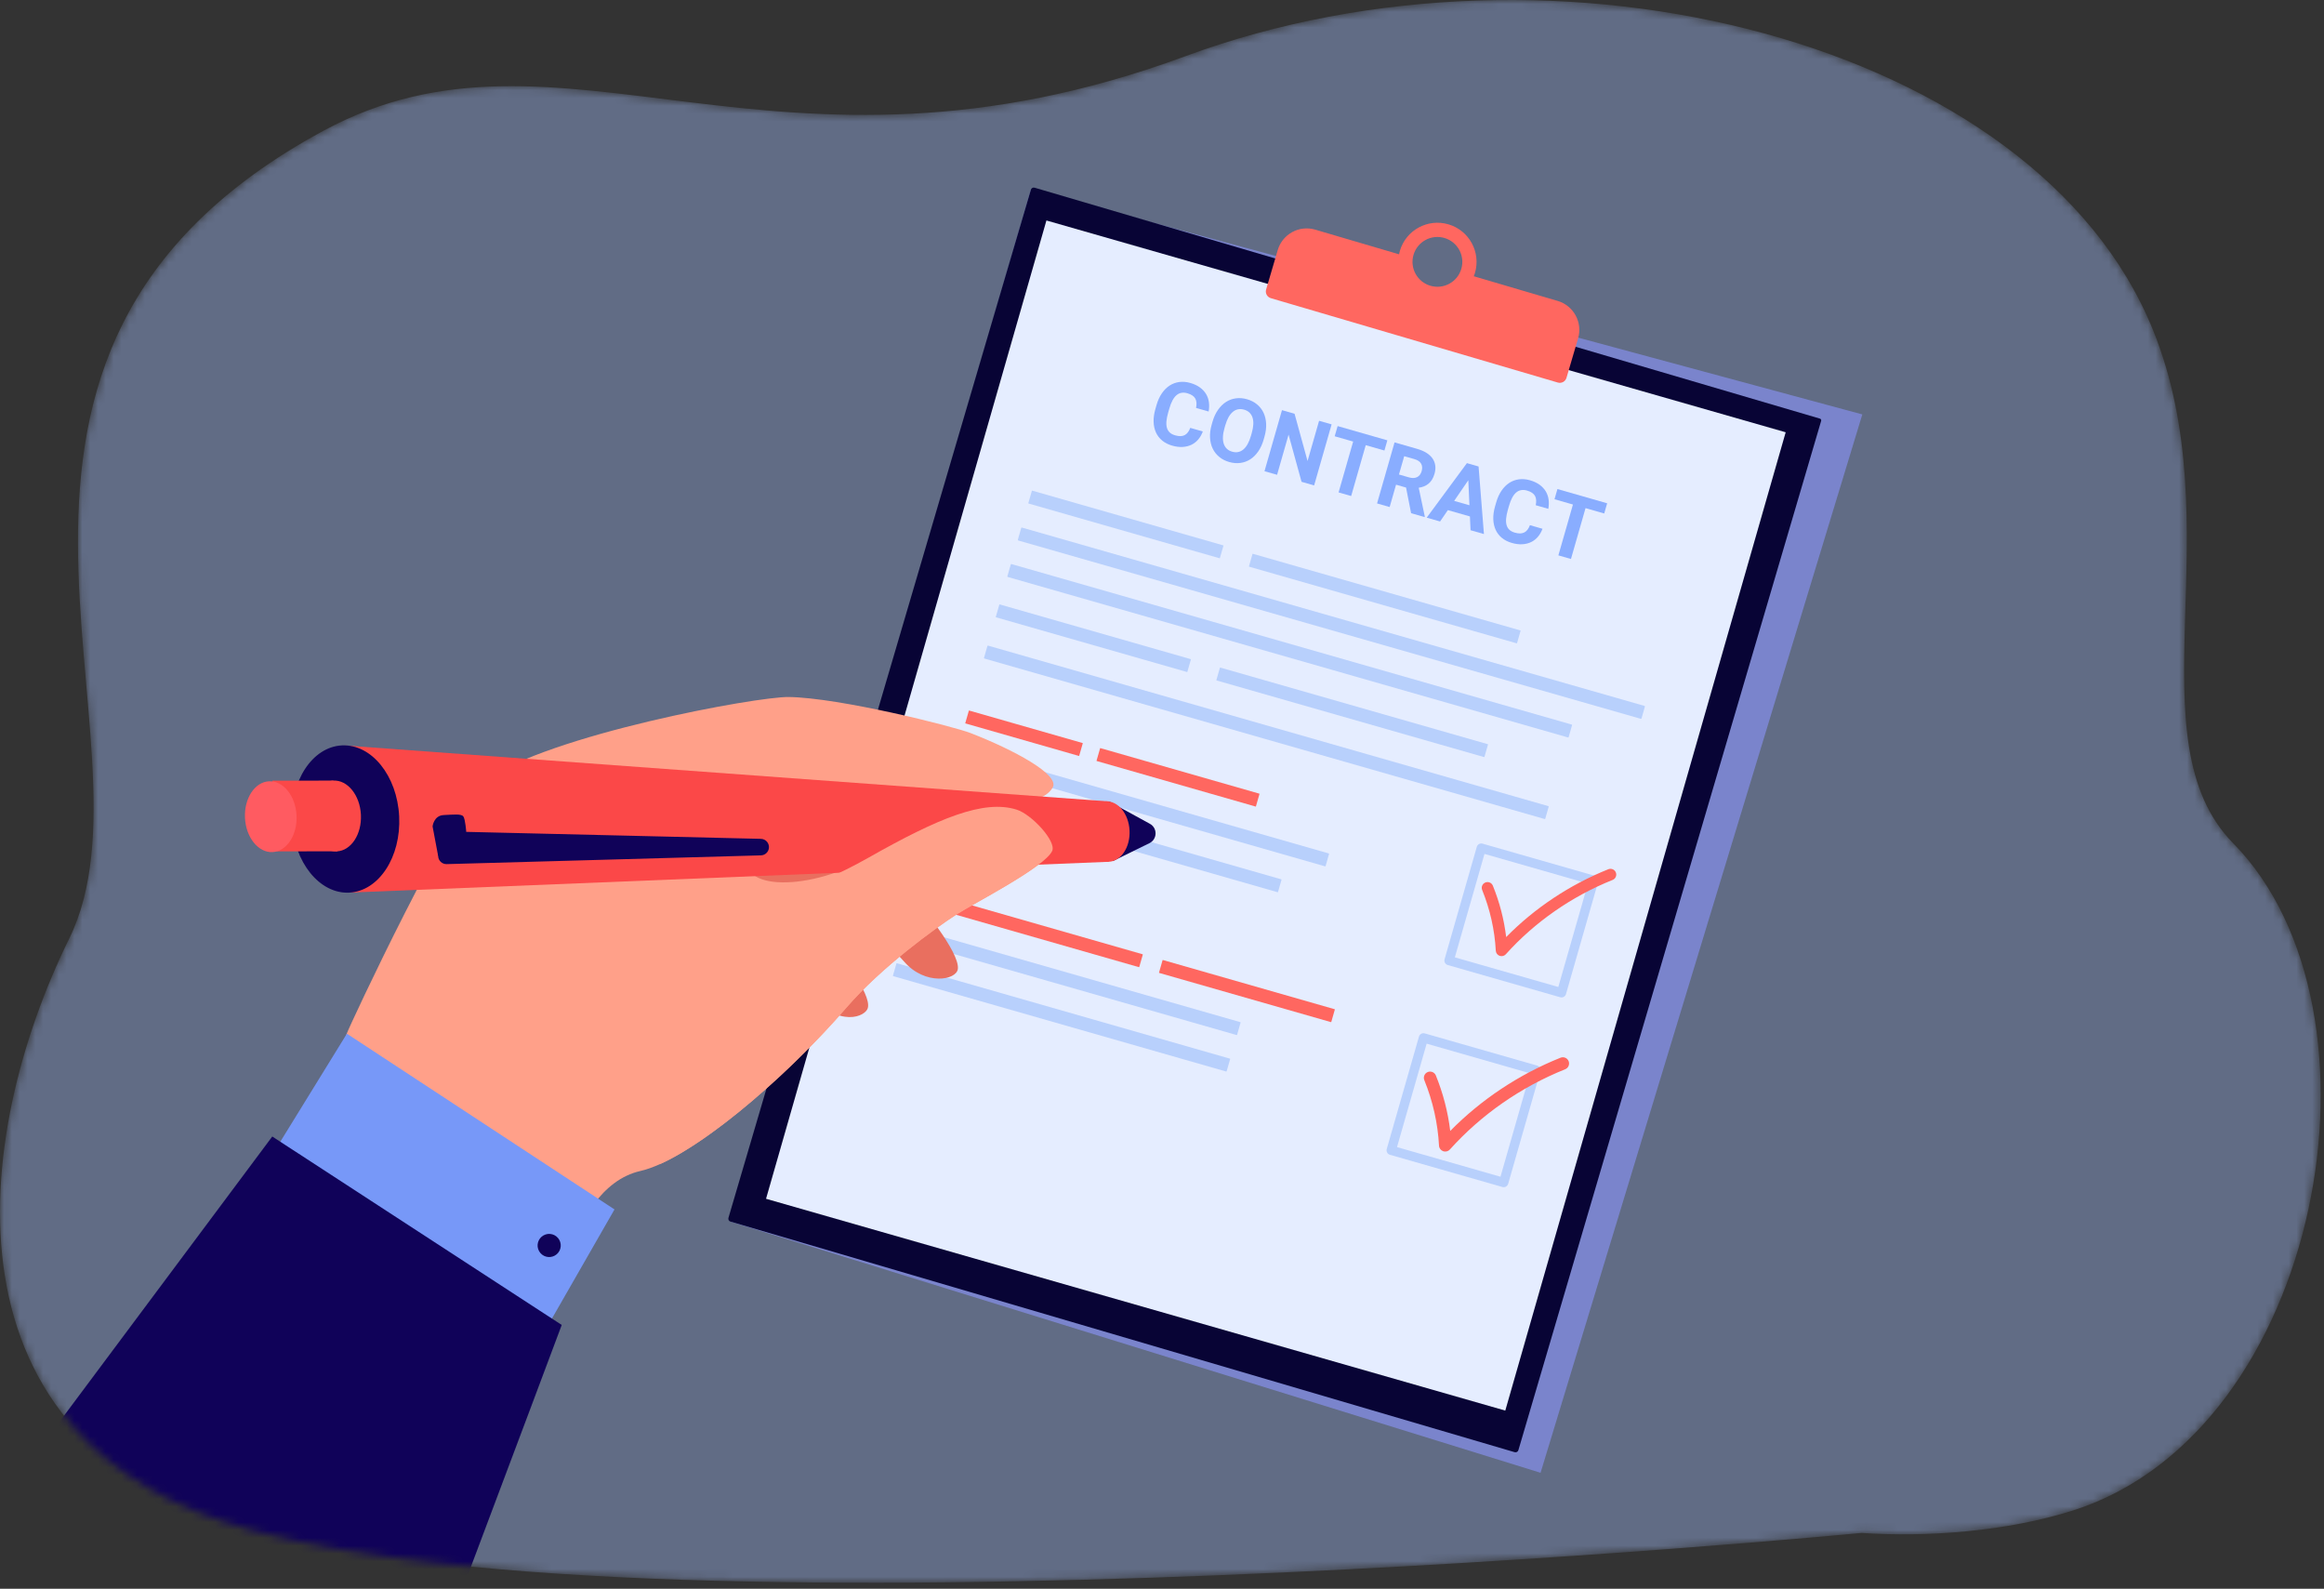 <svg xmlns="http://www.w3.org/2000/svg" width="297" height="203" viewBox="0 0 297 203" fill="none"><rect x="0" y="0" width="297" height="203" fill="#333333" stroke="none"/><mask id="mask0_4180_2314" style="mask-type:luminance" maskUnits="userSpaceOnUse" x="0" y="0" width="297" height="203"><path d="M264.99 192.973C256.489 195.695 246.132 196.432 237.908 195.865C237.908 195.865 86.691 210.426 32.031 195.497C-8.425 184.448 -3.54 145.114 8.84 119.937C21.361 94.473 -11.508 45.254 41.328 16.711C71.72 0.295 98.977 26.566 151.516 7.172C198.949 -10.337 260.136 5.324 275.098 42.047C285.391 67.309 272.415 94.542 285.391 107.742C306.435 129.15 296.758 182.805 264.99 192.974V192.973Z" fill="white"></path></mask><g mask="url(#mask0_4180_2314)"><g opacity="0.4"><path d="M264.99 192.973C256.489 195.695 246.132 196.432 237.908 195.865C237.908 195.865 86.691 210.426 32.031 195.497C-8.425 184.448 -3.54 145.114 8.84 119.937C21.361 94.473 -11.508 45.254 41.328 16.711C71.72 0.295 98.977 26.566 151.516 7.172C198.949 -10.337 260.136 5.324 275.098 42.047C285.391 67.309 272.415 94.542 285.391 107.742C306.435 129.15 296.758 182.805 264.99 192.974V192.973Z" fill="#A6C1FF"></path></g><path d="M131.742 24.242L238 52.95L196.88 188.182L93.352 156.087L131.742 24.242Z" fill="#7A84CC"></path><path d="M232.578 53.487L132.217 23.982C132.014 23.923 131.802 24.039 131.743 24.241L93.093 155.611C93.035 155.815 93.151 156.027 93.353 156.086L193.57 185.548C193.774 185.607 193.986 185.492 194.046 185.289L232.738 53.776C232.775 53.653 232.704 53.522 232.58 53.487H232.578Z" fill="#080435"></path><path d="M228.205 55.232L133.73 28.17L97.897 153.171L192.371 180.233L228.205 55.232Z" fill="#E5EDFF"></path><path d="M199.063 38.449L188.346 35.298C188.402 35.159 188.454 35.016 188.496 34.87C189.275 32.221 187.759 29.442 185.108 28.663C182.459 27.885 179.679 29.4 178.9 32.05C178.856 32.198 178.822 32.344 178.794 32.492L168.077 29.341C166.035 28.741 163.89 29.909 163.29 31.951L161.806 36.992C161.667 37.464 161.937 37.958 162.41 38.098L199.085 48.879C199.558 49.019 200.052 48.748 200.192 48.276L201.675 43.235C202.276 41.193 201.107 39.05 199.065 38.449H199.063ZM182.799 36.511C181.112 36.015 180.148 34.246 180.644 32.561C181.14 30.876 182.908 29.911 184.595 30.407C186.282 30.903 187.246 32.672 186.75 34.357C186.254 36.043 184.486 37.007 182.799 36.511Z" fill="#FF6760"></path><path d="M127.259 78.829L127.712 77.248C127.718 77.23 127.736 77.22 127.754 77.225L152.171 84.219C152.189 84.224 152.199 84.243 152.194 84.261L151.741 85.842C151.736 85.859 151.717 85.87 151.699 85.865L127.282 78.871C127.265 78.865 127.254 78.847 127.259 78.829Z" fill="#B8D0FC"></path><path d="M189.659 96.733L155.479 86.944C155.457 86.937 155.445 86.915 155.45 86.894L155.899 85.325C155.906 85.303 155.928 85.291 155.95 85.296L190.13 95.085C190.152 95.092 190.164 95.114 190.159 95.136L189.71 96.705C189.703 96.727 189.681 96.738 189.659 96.733Z" fill="#B8D0FC"></path><path d="M209.69 91.845L130.127 69.058C130.088 69.046 130.067 69.006 130.077 68.967L130.509 67.459C130.521 67.421 130.561 67.399 130.6 67.409L210.163 90.196C210.202 90.207 210.224 90.248 210.214 90.287L209.781 91.795C209.77 91.834 209.729 91.855 209.69 91.845Z" fill="#B8D0FC"></path><path d="M200.383 94.225L128.788 73.719C128.751 73.709 128.731 73.671 128.741 73.634L129.175 72.119C129.185 72.082 129.224 72.06 129.261 72.072L200.856 92.577C200.893 92.587 200.913 92.626 200.903 92.663L200.469 94.178C200.459 94.215 200.42 94.237 200.383 94.225Z" fill="#B8D0FC"></path><path d="M197.395 104.646L125.8 84.141C125.763 84.131 125.742 84.092 125.753 84.055L126.187 82.54C126.197 82.503 126.235 82.483 126.272 82.493L197.868 102.998C197.905 103.008 197.926 103.047 197.915 103.084L197.481 104.599C197.471 104.636 197.432 104.656 197.395 104.646Z" fill="#B8D0FC"></path><path d="M131.911 62.689L156.328 69.683C156.346 69.688 156.356 69.707 156.351 69.725L155.898 71.305C155.893 71.323 155.874 71.334 155.857 71.329L131.44 64.334C131.422 64.329 131.411 64.311 131.416 64.293L131.87 62.712C131.875 62.694 131.893 62.684 131.911 62.689Z" fill="#B8D0FC"></path><path d="M193.823 82.198L159.643 72.409C159.621 72.402 159.609 72.38 159.614 72.358L160.064 70.79C160.07 70.768 160.092 70.756 160.114 70.761L194.294 80.55C194.316 80.557 194.328 80.579 194.323 80.601L193.874 82.17C193.867 82.191 193.845 82.203 193.823 82.198Z" fill="#B8D0FC"></path><path d="M169.339 110.694L122.056 97.152C122.026 97.144 122.009 97.112 122.018 97.083L122.458 95.543C122.467 95.513 122.499 95.496 122.527 95.504L169.81 109.045C169.84 109.053 169.857 109.085 169.848 109.114L169.408 110.654C169.399 110.684 169.367 110.701 169.339 110.693V110.694Z" fill="#B8D0FC"></path><path d="M163.264 113.998L120.719 101.812C120.69 101.804 120.673 101.775 120.682 101.747L121.124 100.201C121.133 100.173 121.161 100.156 121.19 100.164L163.735 112.35C163.764 112.358 163.781 112.388 163.772 112.415L163.33 113.961C163.321 113.989 163.293 114.006 163.264 113.998Z" fill="#B8D0FC"></path><path d="M123.85 90.785L138.356 94.94C138.371 94.944 138.379 94.959 138.375 94.973L137.917 96.57C137.913 96.585 137.898 96.593 137.884 96.589L123.377 92.433C123.363 92.429 123.355 92.415 123.359 92.4L123.817 90.803C123.821 90.789 123.836 90.781 123.85 90.785Z" fill="#FF6760"></path><path d="M140.134 97.198L140.589 95.611C140.593 95.594 140.611 95.584 140.628 95.589L160.937 101.406C160.953 101.41 160.964 101.428 160.958 101.445L160.503 103.033C160.499 103.049 160.482 103.06 160.464 103.055L140.156 97.237C140.14 97.233 140.129 97.216 140.134 97.198Z" fill="#FF6760"></path><path d="M192.001 151.665L177.631 147.549C177.315 147.458 177.132 147.128 177.222 146.81L181.34 132.447C181.431 132.131 181.761 131.948 182.079 132.039L196.449 136.155C196.765 136.246 196.948 136.575 196.858 136.893L192.74 151.256C192.649 151.572 192.319 151.756 192.001 151.665ZM178.533 146.567L191.756 150.353L195.544 137.137L182.321 133.35L178.533 146.567Z" fill="#B8D0FC"></path><path d="M184.477 147.107C184.462 147.102 184.447 147.099 184.432 147.092C184.129 146.984 183.919 146.705 183.902 146.384C183.749 143.527 183.116 140.709 182.023 138.012C181.858 137.605 182.055 137.141 182.462 136.976C182.869 136.812 183.333 137.008 183.498 137.415C184.429 139.71 185.044 142.086 185.335 144.502C189.283 140.491 194.122 137.274 199.431 135.145C199.838 134.982 200.303 135.179 200.466 135.587C200.629 135.994 200.432 136.458 200.023 136.622C194.375 138.885 189.28 142.431 185.29 146.873C185.086 147.1 184.77 147.189 184.479 147.107H184.477Z" fill="#FF6760"></path><path d="M158.034 132.248L115.488 120.062C115.46 120.054 115.443 120.025 115.451 119.997L115.894 118.451C115.902 118.423 115.931 118.406 115.959 118.414L158.505 130.6C158.533 130.608 158.55 130.638 158.542 130.665L158.099 132.211C158.091 132.239 158.062 132.256 158.034 132.248Z" fill="#B8D0FC"></path><path d="M156.698 136.91L114.152 124.724C114.124 124.716 114.107 124.687 114.115 124.659L114.558 123.113C114.566 123.085 114.597 123.068 114.623 123.076L157.169 135.262C157.197 135.27 157.214 135.299 157.206 135.327L156.763 136.873C156.755 136.901 156.726 136.918 156.698 136.91Z" fill="#B8D0FC"></path><path d="M117.289 113.698L146.021 121.928C146.04 121.933 146.052 121.954 146.046 121.973L145.594 123.549C145.589 123.569 145.568 123.58 145.548 123.575L116.817 115.345C116.798 115.339 116.786 115.318 116.792 115.299L117.244 113.723C117.249 113.704 117.27 113.692 117.289 113.698Z" fill="#FF6760"></path><path d="M170.093 130.598L148.14 124.311C148.124 124.306 148.113 124.288 148.118 124.271L148.573 122.685C148.578 122.668 148.596 122.658 148.613 122.663L170.566 128.95C170.583 128.955 170.593 128.974 170.588 128.991L170.134 130.576C170.129 130.593 170.11 130.603 170.093 130.598Z" fill="#FF6760"></path><path d="M199.392 127.421L185.022 123.304C184.706 123.214 184.522 122.884 184.613 122.566L188.729 108.203C188.82 107.887 189.15 107.704 189.468 107.795L203.838 111.911C204.154 112.002 204.337 112.331 204.247 112.649L200.129 127.012C200.038 127.328 199.708 127.511 199.39 127.421H199.392ZM185.925 122.322L199.148 126.109L202.936 112.893L189.713 109.106L185.925 122.322Z" fill="#B8D0FC"></path><path d="M191.69 122.14C191.677 122.137 191.661 122.132 191.648 122.127C191.367 122.028 191.174 121.769 191.157 121.471C191.016 118.824 190.428 116.215 189.418 113.716C189.264 113.34 189.446 112.909 189.825 112.758C190.201 112.605 190.63 112.786 190.783 113.165C191.645 115.29 192.215 117.491 192.484 119.729C196.141 116.013 200.624 113.034 205.54 111.063C205.917 110.912 206.348 111.095 206.499 111.471C206.651 111.85 206.467 112.279 206.089 112.43C200.858 114.527 196.139 117.811 192.442 121.925C192.254 122.135 191.961 122.218 191.692 122.142L191.69 122.14Z" fill="#FF6760"></path><path d="M153.714 55.134C153.571 55.523 153.377 55.861 153.133 56.15C152.888 56.439 152.598 56.664 152.267 56.826C151.934 56.987 151.561 57.081 151.145 57.107C150.73 57.132 150.281 57.077 149.799 56.939C149.3 56.796 148.874 56.58 148.526 56.293C148.178 56.005 147.91 55.661 147.727 55.255C147.544 54.852 147.443 54.396 147.428 53.892C147.413 53.387 147.487 52.848 147.651 52.273L147.799 51.758C147.964 51.183 148.19 50.685 148.477 50.265C148.763 49.844 149.095 49.512 149.468 49.268C149.842 49.024 150.254 48.871 150.704 48.81C151.155 48.75 151.626 48.79 152.119 48.931C152.605 49.071 153.014 49.263 153.349 49.507C153.682 49.75 153.944 50.033 154.136 50.352C154.326 50.672 154.447 51.022 154.496 51.4C154.546 51.78 154.533 52.173 154.459 52.58L152.851 52.12C152.9 51.883 152.918 51.666 152.906 51.469C152.895 51.272 152.847 51.097 152.765 50.941C152.683 50.786 152.556 50.65 152.388 50.534C152.22 50.418 152.005 50.322 151.741 50.246C151.197 50.092 150.736 50.172 150.358 50.49C149.979 50.808 149.67 51.381 149.433 52.21L149.283 52.735C149.167 53.139 149.096 53.5 149.068 53.821C149.039 54.142 149.059 54.422 149.128 54.662C149.197 54.902 149.317 55.101 149.49 55.261C149.663 55.42 149.892 55.541 150.178 55.622C150.432 55.694 150.659 55.728 150.859 55.725C151.059 55.719 151.238 55.678 151.394 55.597C151.551 55.516 151.688 55.398 151.806 55.242C151.924 55.087 152.025 54.896 152.111 54.669L153.719 55.129L153.714 55.134Z" fill="#89ADFF"></path><path d="M161.497 56.149C161.325 56.746 161.092 57.257 160.795 57.684C160.499 58.111 160.158 58.448 159.773 58.693C159.388 58.938 158.965 59.092 158.508 59.15C158.05 59.211 157.576 59.171 157.086 59.031C156.597 58.892 156.175 58.675 155.818 58.38C155.462 58.088 155.182 57.735 154.982 57.321C154.782 56.907 154.668 56.442 154.639 55.922C154.61 55.402 154.681 54.844 154.853 54.247L154.95 53.904C155.12 53.312 155.354 52.801 155.653 52.373C155.953 51.944 156.296 51.606 156.683 51.357C157.071 51.108 157.494 50.955 157.951 50.895C158.409 50.834 158.883 50.874 159.372 51.014C159.862 51.153 160.284 51.37 160.641 51.665C160.997 51.957 161.275 52.312 161.472 52.729C161.67 53.144 161.781 53.613 161.808 54.135C161.835 54.656 161.763 55.212 161.593 55.806L161.495 56.149H161.497ZM159.97 55.328C160.203 54.511 160.235 53.847 160.064 53.339C159.892 52.83 159.536 52.499 158.992 52.342C158.449 52.188 157.971 52.28 157.556 52.621C157.14 52.963 156.817 53.541 156.582 54.36L156.481 54.713C156.365 55.12 156.299 55.492 156.287 55.825C156.274 56.159 156.309 56.453 156.393 56.707C156.478 56.961 156.609 57.173 156.789 57.343C156.969 57.513 157.194 57.635 157.465 57.713C158.008 57.867 158.486 57.773 158.898 57.427C159.31 57.081 159.633 56.5 159.869 55.682L159.97 55.328Z" fill="#89ADFF"></path><path d="M167.943 62.023L166.334 61.562L164.676 55.534L163.206 60.666L161.598 60.205L163.833 52.406L165.441 52.867L167.102 58.907L168.575 53.765L170.176 54.224L167.941 62.023H167.943Z" fill="#89ADFF"></path><path d="M176.927 57.564L174.537 56.88L172.675 63.377L171.067 62.916L172.929 56.419L170.57 55.743L170.944 54.441L177.299 56.261L176.925 57.562L176.927 57.564Z" fill="#89ADFF"></path><path d="M179.69 62.296L178.41 61.93L177.592 64.785L175.984 64.324L178.22 56.525L181.118 57.356C181.569 57.486 181.958 57.652 182.286 57.855C182.614 58.059 182.873 58.296 183.063 58.565C183.253 58.834 183.37 59.133 183.419 59.465C183.468 59.796 183.436 60.154 183.325 60.539C183.243 60.825 183.138 61.072 183.009 61.281C182.879 61.489 182.728 61.664 182.556 61.805C182.385 61.946 182.193 62.059 181.984 62.143C181.776 62.225 181.549 62.284 181.308 62.32L182.082 65.99L182.06 66.066L180.334 65.572L179.69 62.298V62.296ZM178.782 60.628L180.079 61C180.289 61.06 180.482 61.086 180.657 61.075C180.832 61.065 180.987 61.025 181.122 60.953C181.256 60.88 181.37 60.783 181.465 60.657C181.559 60.531 181.631 60.381 181.682 60.206C181.788 59.838 181.766 59.518 181.618 59.249C181.47 58.979 181.179 58.782 180.746 58.657L179.455 58.288L178.783 60.628H178.782Z" fill="#89ADFF"></path><path d="M187.85 65.986L185.033 65.179L184.037 66.631L182.328 66.142L187.467 59.176L188.957 59.603L189.642 68.237L187.933 67.748L187.852 65.986H187.85ZM185.839 64L187.79 64.558L187.645 61.358L185.839 64Z" fill="#89ADFF"></path><path d="M197.124 67.568C196.981 67.956 196.787 68.294 196.544 68.584C196.298 68.873 196.01 69.098 195.677 69.26C195.344 69.421 194.971 69.515 194.555 69.54C194.14 69.566 193.691 69.51 193.21 69.372C192.71 69.229 192.284 69.014 191.936 68.727C191.588 68.439 191.321 68.094 191.137 67.689C190.954 67.285 190.853 66.83 190.838 66.325C190.823 65.821 190.897 65.281 191.062 64.706L191.21 64.192C191.374 63.617 191.6 63.119 191.887 62.699C192.173 62.278 192.505 61.945 192.878 61.701C193.252 61.458 193.664 61.305 194.115 61.244C194.565 61.184 195.036 61.224 195.529 61.365C196.015 61.505 196.424 61.696 196.759 61.94C197.092 62.184 197.354 62.467 197.546 62.786C197.736 63.105 197.857 63.455 197.906 63.834C197.957 64.213 197.943 64.607 197.869 65.014L196.261 64.553C196.31 64.316 196.328 64.099 196.316 63.902C196.305 63.706 196.258 63.531 196.175 63.374C196.093 63.22 195.967 63.084 195.798 62.968C195.63 62.852 195.415 62.756 195.151 62.68C194.607 62.525 194.147 62.606 193.768 62.924C193.388 63.242 193.08 63.815 192.843 64.644L192.693 65.168C192.577 65.572 192.507 65.934 192.478 66.255C192.449 66.576 192.469 66.855 192.538 67.096C192.607 67.336 192.727 67.534 192.9 67.694C193.073 67.854 193.302 67.975 193.588 68.056C193.842 68.128 194.069 68.163 194.269 68.158C194.47 68.153 194.648 68.111 194.804 68.03C194.961 67.95 195.099 67.832 195.216 67.676C195.334 67.521 195.435 67.329 195.521 67.102L197.129 67.563L197.124 67.568Z" fill="#89ADFF"></path><path d="M205.017 65.609L202.627 64.924L200.764 71.422L199.156 70.961L201.018 64.464L198.66 63.788L199.034 62.486L205.389 64.306L205.015 65.607L205.017 65.609Z" fill="#89ADFF"></path><path d="M96.15 98.826C96.15 98.826 100.407 106.764 103.181 108.119C105.955 109.475 114.51 112.357 116.798 114.732C117.511 115.472 122.643 121.606 122.414 123.784C122.259 125.257 118.227 125.951 115.558 122.881C110.917 117.546 106.412 116.96 103.374 116.232C98.194 114.991 95.337 113.919 97.285 115.341C97.285 115.341 103.906 118.827 106.365 120.959C107.03 121.536 111.449 126.94 110.9 128.815C110.604 129.829 107.438 131.465 103.073 126.936C100.204 123.96 96.723 124.315 93.472 124.091C90.658 123.896 81.596 126.181 81.596 126.181L81.055 114.236L96.15 98.824V98.826Z" fill="#E96F5F"></path><path d="M63.922 179.467C65.16 176.383 66.338 173.495 67.388 170.981C67.976 169.58 68.525 168.294 69.021 167.157C69.825 165.323 70.494 163.877 70.986 162.954C72.239 160.593 73.633 156.811 75.882 153.842H75.884C77.404 151.829 79.319 150.191 81.849 149.616C88.118 148.189 100.069 138.124 108.194 128.719C112.626 123.591 119.489 118.617 122.236 116.847C124.397 115.454 133.541 110.793 134.466 108.72C135.01 107.499 131.861 104.049 129.904 103.444C125.714 102.142 119.965 104.511 111.068 109.544C102.592 114.34 93.208 113.487 96.074 108.686C103.628 96.035 131.21 106.679 134.542 100.599C135.439 98.964 129.534 95.803 124.071 93.676C121.824 92.802 107.317 89.151 100.796 89.057C96.715 88.998 70.207 93.851 61.885 99.763C58.055 102.485 44.575 131.22 44.279 132.156V132.16C42.654 137.301 40.654 142.316 38.291 147.156C37.545 148.692 36.761 150.207 35.941 151.705C35.571 152.379 35.194 153.053 34.809 153.719C44.713 165.064 54.452 173.332 63.922 179.466V179.467Z" fill="#FFA089"></path><path d="M33.246 150.056L44.331 132.074L78.532 154.532L68.653 171.758L33.246 150.056Z" fill="#7798F8"></path><path d="M71.787 169.291C71.787 169.291 66.059 184.601 59.821 201.148C41.127 204.077 19.617 205.979 -6.809 206.203C-8.103 206.213 -9.391 206.203 -10.68 206.166L34.796 145.213L35.82 145.882L36.912 146.593L38.169 147.409H38.172L39.238 148.105V148.11L39.242 148.107L68.909 167.42L69.969 168.109H69.97L70.095 168.188L70.537 168.474L71.144 168.871L71.149 168.874L71.785 169.291H71.787Z" fill="#100259"></path><path d="M69.227 158.009C68.603 158.537 68.525 159.468 69.054 160.092C69.582 160.716 70.514 160.793 71.138 160.265C71.762 159.737 71.839 158.806 71.311 158.182C70.783 157.558 69.851 157.481 69.227 158.009Z" fill="#100259"></path><path d="M141.74 102.403L141.683 110.113L44.634 114.049L44.109 95.254L141.74 102.403Z" fill="#FB4848"></path><path d="M146.896 107.731L142.21 110.027L141.742 102.406L146.952 105.258C147.942 105.801 147.91 107.235 146.896 107.733V107.731Z" fill="#100259"></path><path d="M44.631 114.052C48.413 113.864 51.271 109.501 51.013 104.307C50.756 99.113 47.48 95.055 43.697 95.242C39.914 95.43 37.057 99.793 37.314 104.987C37.572 110.181 40.848 114.239 44.631 114.052Z" fill="#100259"></path><path d="M46.124 104.095C46.248 106.594 44.874 108.691 43.054 108.782C41.236 108.872 39.66 106.92 39.535 104.422C39.411 101.923 40.785 99.826 42.605 99.736C44.423 99.645 45.999 101.597 46.124 104.095Z" fill="#FB4848"></path><path d="M144.352 106.111C144.458 108.243 143.271 110.033 141.701 110.112C140.132 110.19 138.773 108.525 138.667 106.393C138.561 104.261 139.748 102.47 141.318 102.391C142.887 102.314 144.246 103.979 144.352 106.111Z" fill="#FB4848"></path><path d="M34.812 99.748L42.602 99.738L43.115 108.771L35.325 108.783L34.812 99.748Z" fill="#FB4848"></path><path d="M37.897 104.187C38.022 106.686 36.648 108.783 34.828 108.873C33.009 108.964 31.433 107.012 31.309 104.513C31.184 102.015 32.558 99.918 34.378 99.827C36.197 99.737 37.773 101.689 37.897 104.187Z" fill="#FF5B61"></path><path d="M97.243 109.292L57.083 110.41C56.496 110.427 56.007 109.96 55.996 109.373L55.961 107.301C55.951 106.701 56.442 106.213 57.043 106.227L97.24 107.18C97.857 107.195 98.33 107.732 98.266 108.345C98.21 108.872 97.775 109.277 97.245 109.292H97.243Z" fill="#100259"></path><path d="M55.995 109.372L55.281 105.591C55.281 105.591 55.424 104.199 56.706 104.14C57.988 104.081 58.975 103.958 59.222 104.33C59.47 104.7 59.584 106.287 59.584 106.287L55.995 109.372Z" fill="#100259"></path><path d="M84.45 148.693C91.049 145.682 101.087 136.947 108.196 128.721C112.627 123.592 119.488 118.615 122.236 116.845C124.398 115.454 133.544 110.793 134.469 108.718C135.009 107.496 131.861 104.047 129.905 103.442C125.715 102.14 119.966 104.508 111.071 109.541C102.595 114.338 97.933 114.751 93.763 113.796C92.325 113.467 84.531 127.419 80.371 117.953C78.281 113.198 62.002 114.825 61.41 118.04C56.503 144.653 84.45 148.692 84.45 148.692V148.693Z" fill="#FFA089"></path></g></svg>